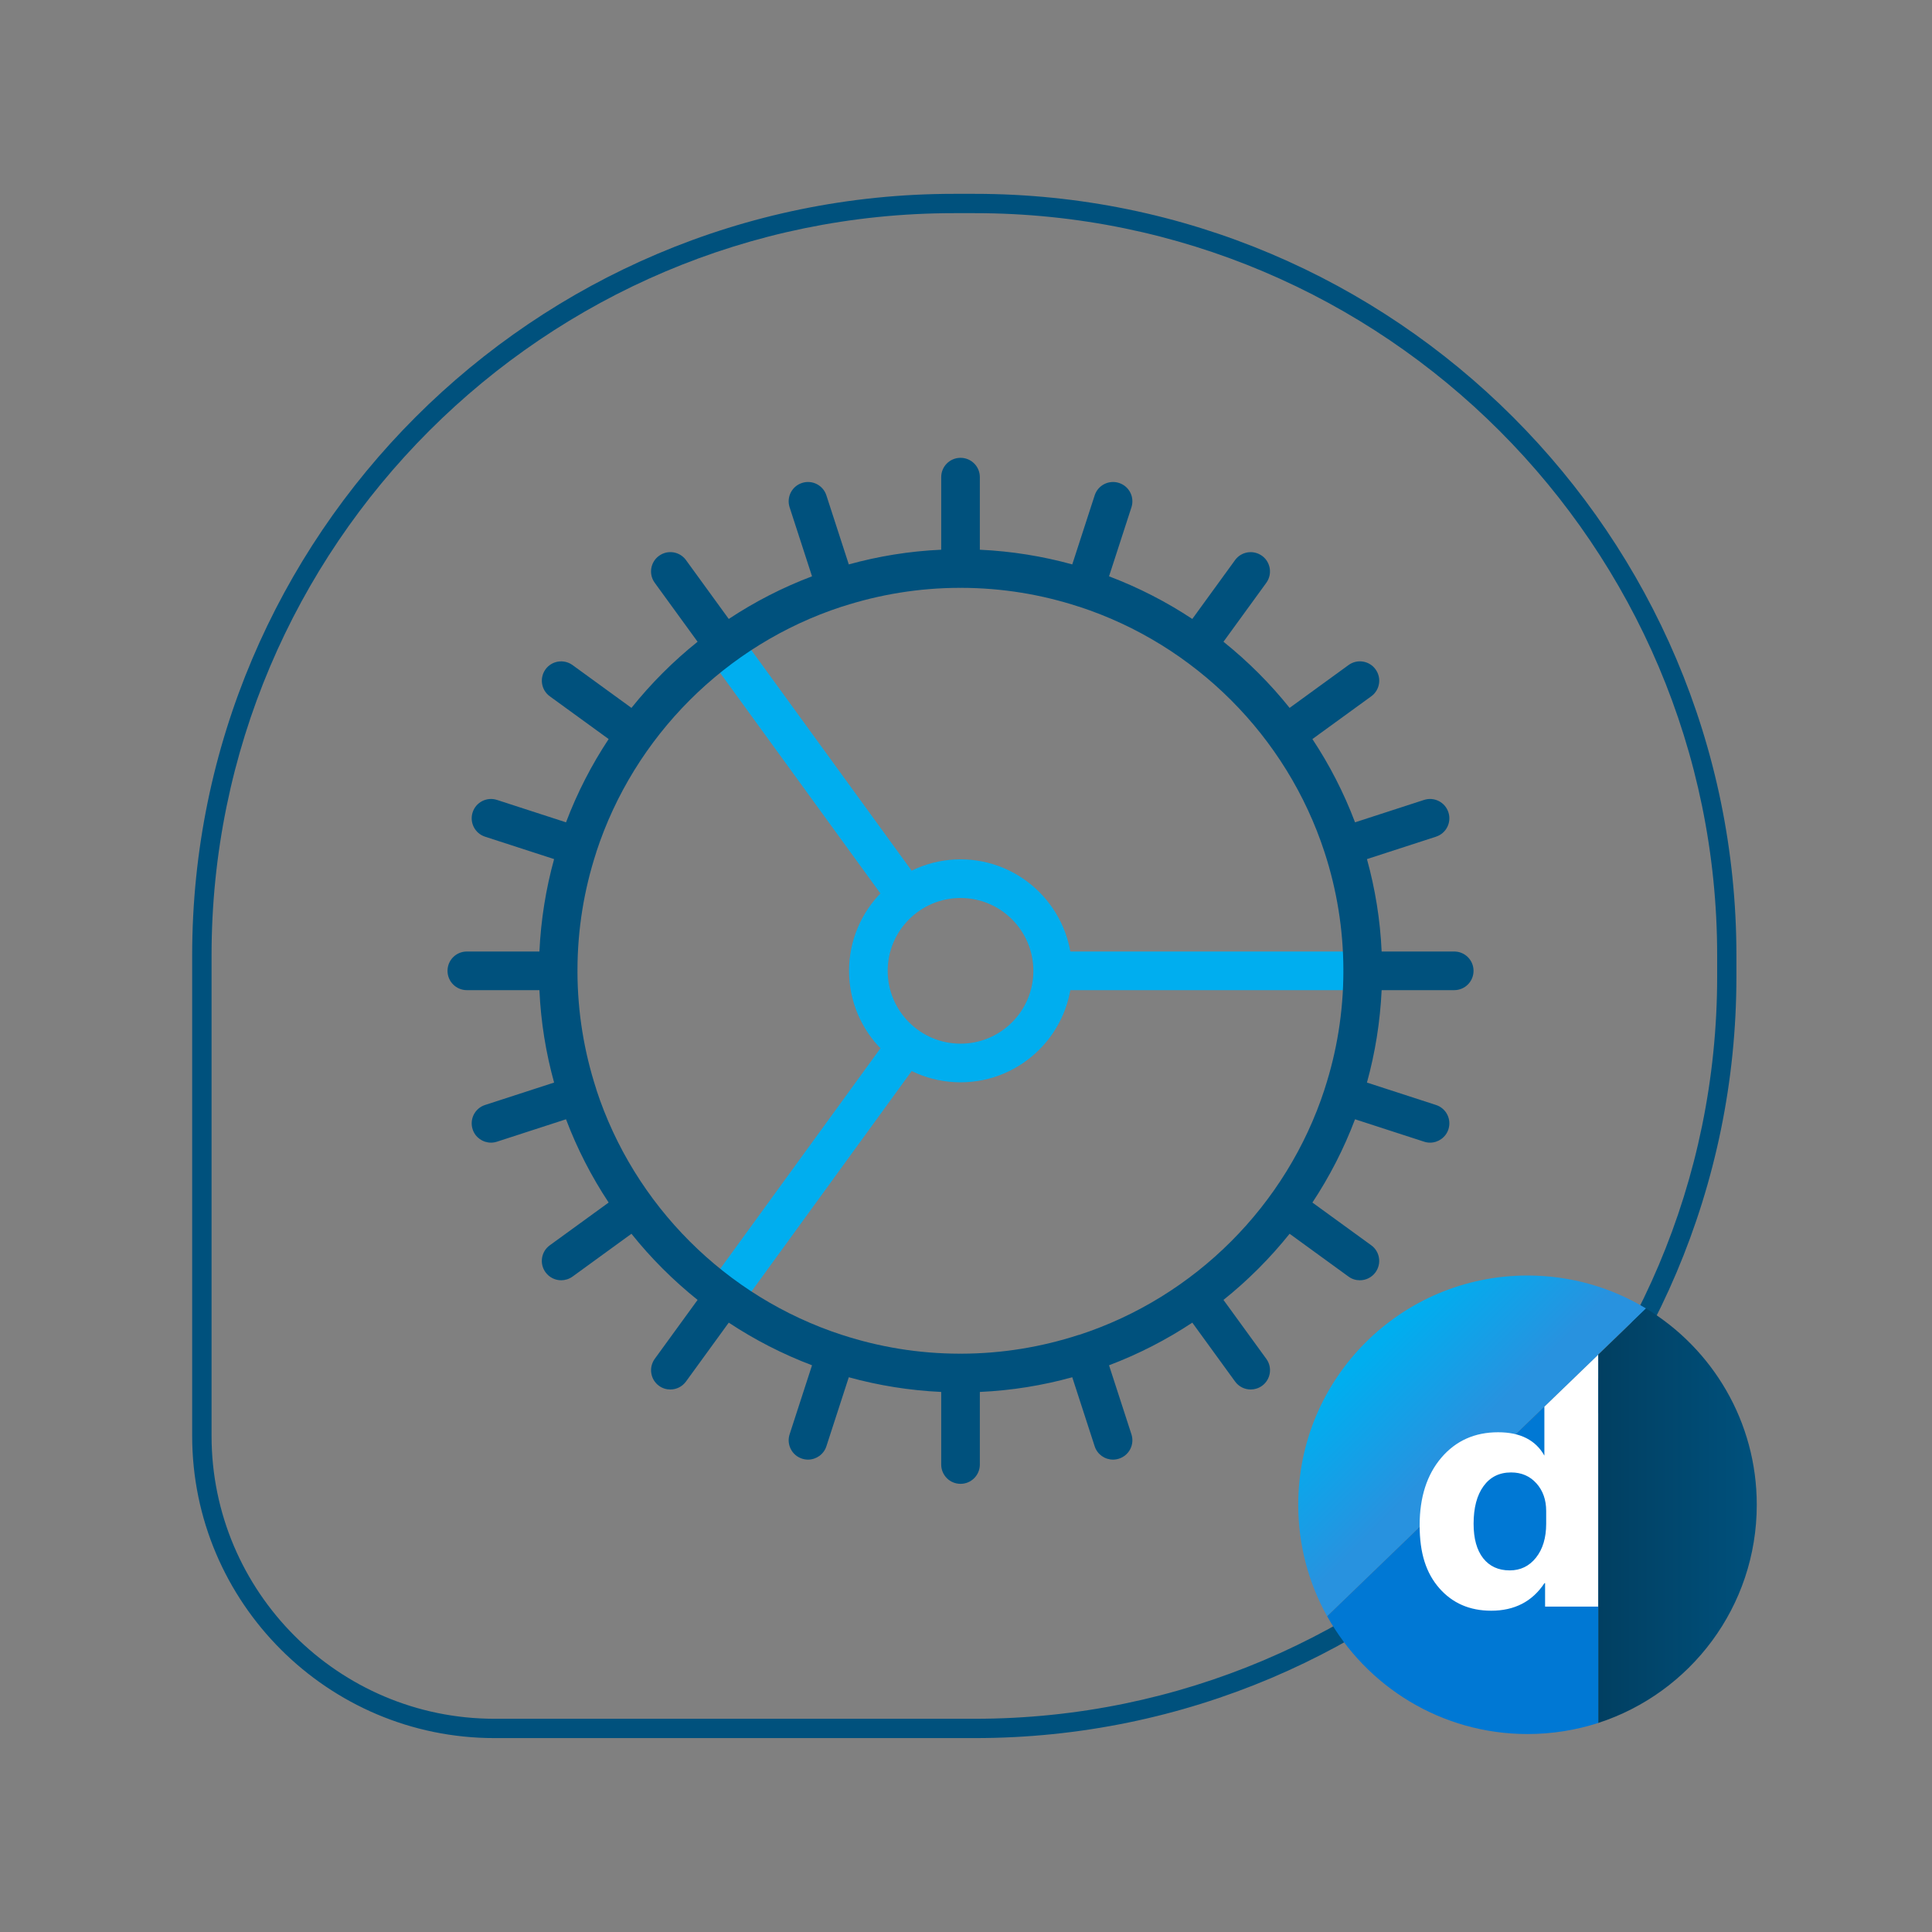 <?xml version="1.0" encoding="UTF-8"?><svg id="Line_Frame_-_Line_Icon_-_Color_-_White_Theme_-_gradient_DM" xmlns="http://www.w3.org/2000/svg" xmlns:xlink="http://www.w3.org/1999/xlink" viewBox="0 0 300 300"><rect x="0" y="0" width="300" height="300" fill="#808080" stroke="none"/><defs><style>.cls-1{fill:none;}.cls-2{fill:#00517d;}.cls-3{fill:#00aeef;}.cls-4{fill:#0078d4;}.cls-5{fill:#fff;}.cls-6{fill:url(#New_Gradient_Swatch_3);}.cls-7{fill:url(#New_Gradient_Swatch_1);}</style><linearGradient id="New_Gradient_Swatch_1" x1="213.25" y1="209.54" x2="229.64" y2="225.87" gradientUnits="userSpaceOnUse"><stop offset="0" stop-color="#00aeef"/><stop offset=".86" stop-color="#2892df"/></linearGradient><linearGradient id="New_Gradient_Swatch_3" x1="248.17" y1="235.35" x2="272.8" y2="235.35" gradientUnits="userSpaceOnUse"><stop offset="0" stop-color="#013f61"/><stop offset="1" stop-color="#00517d"/></linearGradient></defs><path class="cls-3" d="M210.93,153.75h-46.8c-1.66,0-3-1.34-3-3s1.34-3,3-3h46.8c1.66,0,3,1.34,3,3s-1.34,3-3,3Z"/><path class="cls-3" d="M112.91,203.63c-.61,0-1.23-.19-1.76-.57-1.34-.97-1.64-2.85-.66-4.19l27.57-37.94c.97-1.34,2.85-1.64,4.19-.66,1.34,.97,1.64,2.85,.66,4.19l-27.57,37.94c-.59,.81-1.5,1.24-2.43,1.24Z"/><path class="cls-3" d="M140.41,141.72c-.93,0-1.84-.43-2.43-1.24l-27.97-38.49c-.97-1.34-.68-3.22,.66-4.19,1.34-.97,3.22-.68,4.19,.66l27.97,38.49c.97,1.34,.68,3.22-.66,4.19-.53,.39-1.15,.57-1.76,.57Z"/><path class="cls-3" d="M149.15,168.06c-9.55,0-17.31-7.77-17.31-17.31s7.77-17.31,17.31-17.31,17.31,7.77,17.31,17.31-7.77,17.31-17.31,17.31Zm0-28.62c-6.24,0-11.31,5.07-11.31,11.31s5.07,11.31,11.31,11.31,11.31-5.07,11.31-11.31-5.07-11.31-11.31-11.31Z"/><path class="cls-2" d="M225.81,147.75h-11.27c-.22-4.95-1.01-9.75-2.28-14.35l10.72-3.48c1.58-.51,2.44-2.2,1.93-3.78-.51-1.58-2.2-2.44-3.78-1.93l-10.72,3.48c-1.73-4.58-3.96-8.91-6.62-12.93l9.14-6.64c1.34-.97,1.64-2.85,.66-4.19-.97-1.34-2.85-1.64-4.19-.66l-9.15,6.65c-3.03-3.79-6.48-7.23-10.27-10.27l6.65-9.15c.97-1.34,.68-3.22-.66-4.19-1.34-.97-3.22-.68-4.19,.66l-6.64,9.14c-4.02-2.66-8.36-4.89-12.93-6.62l3.48-10.72c.51-1.58-.35-3.27-1.93-3.78-1.58-.51-3.27,.35-3.78,1.93l-3.48,10.72c-4.6-1.27-9.41-2.05-14.35-2.28v-11.27c0-1.66-1.34-3-3-3s-3,1.34-3,3v11.27c-4.95,.22-9.75,1.01-14.35,2.28l-3.48-10.72c-.51-1.58-2.2-2.44-3.78-1.93-1.58,.51-2.44,2.2-1.93,3.78l3.48,10.72c-4.58,1.73-8.91,3.96-12.93,6.62l-6.64-9.14c-.97-1.34-2.85-1.64-4.19-.66-1.34,.97-1.64,2.85-.66,4.19l6.65,9.15c-3.79,3.03-7.23,6.48-10.27,10.27l-9.15-6.65c-1.34-.97-3.22-.68-4.19,.66-.97,1.34-.68,3.22,.66,4.19l9.14,6.64c-2.66,4.02-4.89,8.36-6.62,12.93l-10.72-3.48c-1.58-.51-3.27,.35-3.78,1.93-.51,1.58,.35,3.27,1.93,3.78l10.72,3.48c-1.27,4.6-2.05,9.41-2.28,14.35h-11.27c-1.66,0-3,1.34-3,3s1.34,3,3,3h11.27c.22,4.95,1.01,9.75,2.28,14.35l-10.72,3.48c-1.58,.51-2.44,2.2-1.93,3.78,.41,1.27,1.59,2.07,2.85,2.07,.31,0,.62-.05,.93-.15l10.72-3.48c1.73,4.58,3.96,8.91,6.62,12.93l-9.14,6.64c-1.34,.97-1.64,2.85-.66,4.19,.59,.81,1.5,1.24,2.43,1.24,.61,0,1.23-.19,1.76-.57l9.15-6.65c3.03,3.79,6.48,7.23,10.27,10.27l-6.65,9.15c-.97,1.34-.68,3.22,.66,4.19,.53,.39,1.15,.57,1.76,.57,.93,0,1.84-.43,2.43-1.24l6.64-9.14c4.02,2.66,8.36,4.89,12.93,6.62l-3.48,10.72c-.51,1.58,.35,3.27,1.93,3.78,.31,.1,.62,.15,.93,.15,1.26,0,2.44-.81,2.85-2.07l3.48-10.72c4.6,1.27,9.41,2.05,14.35,2.28v11.27c0,1.66,1.34,3,3,3s3-1.34,3-3v-11.27c4.95-.22,9.75-1.01,14.35-2.28l3.48,10.72c.41,1.27,1.59,2.07,2.85,2.07,.31,0,.62-.05,.93-.15,1.58-.51,2.44-2.2,1.93-3.78l-3.48-10.72c4.58-1.73,8.91-3.96,12.93-6.62l6.64,9.14c.59,.81,1.5,1.24,2.43,1.24,.61,0,1.23-.19,1.76-.57,1.34-.97,1.64-2.85,.66-4.19l-6.65-9.15c3.79-3.03,7.23-6.48,10.27-10.27l9.15,6.65c.53,.39,1.15,.57,1.76,.57,.93,0,1.84-.43,2.43-1.24,.97-1.34,.68-3.22-.66-4.19l-9.14-6.64c2.66-4.02,4.89-8.36,6.62-12.93l10.72,3.48c.31,.1,.62,.15,.93,.15,1.26,0,2.44-.81,2.85-2.07,.51-1.58-.35-3.27-1.93-3.78l-10.72-3.48c1.27-4.6,2.05-9.41,2.28-14.35h11.27c1.66,0,3-1.34,3-3s-1.34-3-3-3Zm-58.25,59.53s-.03,0-.05,0c-.02,0-.04,.02-.06,.02-5.74,1.86-11.86,2.89-18.21,2.9-.04,0-.07-.01-.11-.01s-.07,0-.11,.01c-6.35-.01-12.47-1.03-18.21-2.9-.02,0-.04-.02-.06-.02-.02,0-.03,0-.05-.01-18-5.88-32.24-20.12-38.11-38.11,0-.01,0-.03,0-.05,0-.02-.02-.04-.02-.05-1.86-5.74-2.89-11.86-2.9-18.21,0-.04,.01-.07,.01-.11s0-.07-.01-.11c.01-6.35,1.03-12.46,2.89-18.19,0-.02,.02-.05,.03-.07,0-.01,0-.03,0-.05,5.88-17.99,20.11-32.23,38.1-38.11,.02,0,.04,0,.06-.01,.02,0,.04-.02,.06-.02,5.74-1.86,11.86-2.89,18.21-2.9,.04,0,.07,.01,.11,.01s.07,0,.11-.01c6.35,.01,12.47,1.03,18.21,2.9,.02,0,.04,.02,.06,.02,.02,0,.04,0,.06,.01,17.99,5.88,32.23,20.12,38.1,38.11,0,.02,0,.03,.01,.05,0,.03,.02,.05,.03,.07,1.86,5.74,2.88,11.85,2.89,18.19,0,.04-.01,.07-.01,.11s0,.07,.01,.11c-.01,6.35-1.03,12.47-2.9,18.21,0,.02-.02,.04-.02,.06,0,.02,0,.03-.01,.05-5.88,18-20.12,32.24-38.11,38.11Z"/><g><path class="cls-2" d="M151.38,269.89H76.78c-25.88,0-46.94-21.06-46.94-46.94v-74.59c0-65.21,53.05-118.26,118.26-118.26h3.27c65.21,0,118.26,53.05,118.26,118.26v3.27c0,65.21-53.05,118.26-118.26,118.26Zm-3.27-236.79c-63.55,0-115.26,51.7-115.26,115.26v74.59c0,24.23,19.71,43.94,43.94,43.94h74.59c63.55,0,115.26-51.7,115.26-115.26v-3.27c0-63.55-51.7-115.26-115.26-115.26h-3.27Z"/><g><g><path class="cls-7" d="M255.6,203.18c-5.37-3.25-11.67-5.12-18.41-5.12-19.66,0-35.6,15.94-35.6,35.6,0,6.28,1.63,12.18,4.48,17.31l49.52-47.79Z"/><g><path class="cls-6" d="M248.17,210.35l7.43-7.17c10.3,6.24,17.19,17.55,17.19,30.48,0,15.83-10.33,29.25-24.62,33.88v-57.18Z"/><path class="cls-4" d="M248.17,210.35l-42.09,40.62c6.08,10.91,17.74,18.29,31.12,18.29,3.83,0,7.52-.61,10.98-1.72v-57.18Z"/></g><line class="cls-1" x1="206.08" y1="250.96" x2="255.6" y2="203.18"/></g><path class="cls-5" d="M239.81,218.42v7.61l.02,.03c-1.36-2.44-3.76-3.66-7.2-3.66-3.64,0-6.57,1.32-8.82,3.95-2.24,2.63-3.37,6.13-3.37,10.5s1.02,7.43,3.05,9.76c2.04,2.33,4.72,3.5,8.06,3.5,3.63,0,6.39-1.43,8.27-4.28h.1v3.64h8.24v-39.1l-8.36,8.07Zm.28,18.19c0,2.18-.53,3.94-1.58,5.26-1.05,1.32-2.41,1.98-4.08,1.98-1.76,0-3.13-.63-4.12-1.88-.99-1.26-1.49-3.04-1.49-5.36,0-2.48,.51-4.42,1.54-5.84,1.03-1.42,2.45-2.13,4.28-2.13,1.62,0,2.93,.57,3.94,1.7,1.01,1.13,1.51,2.56,1.51,4.28v1.99Z"/></g></g></svg>